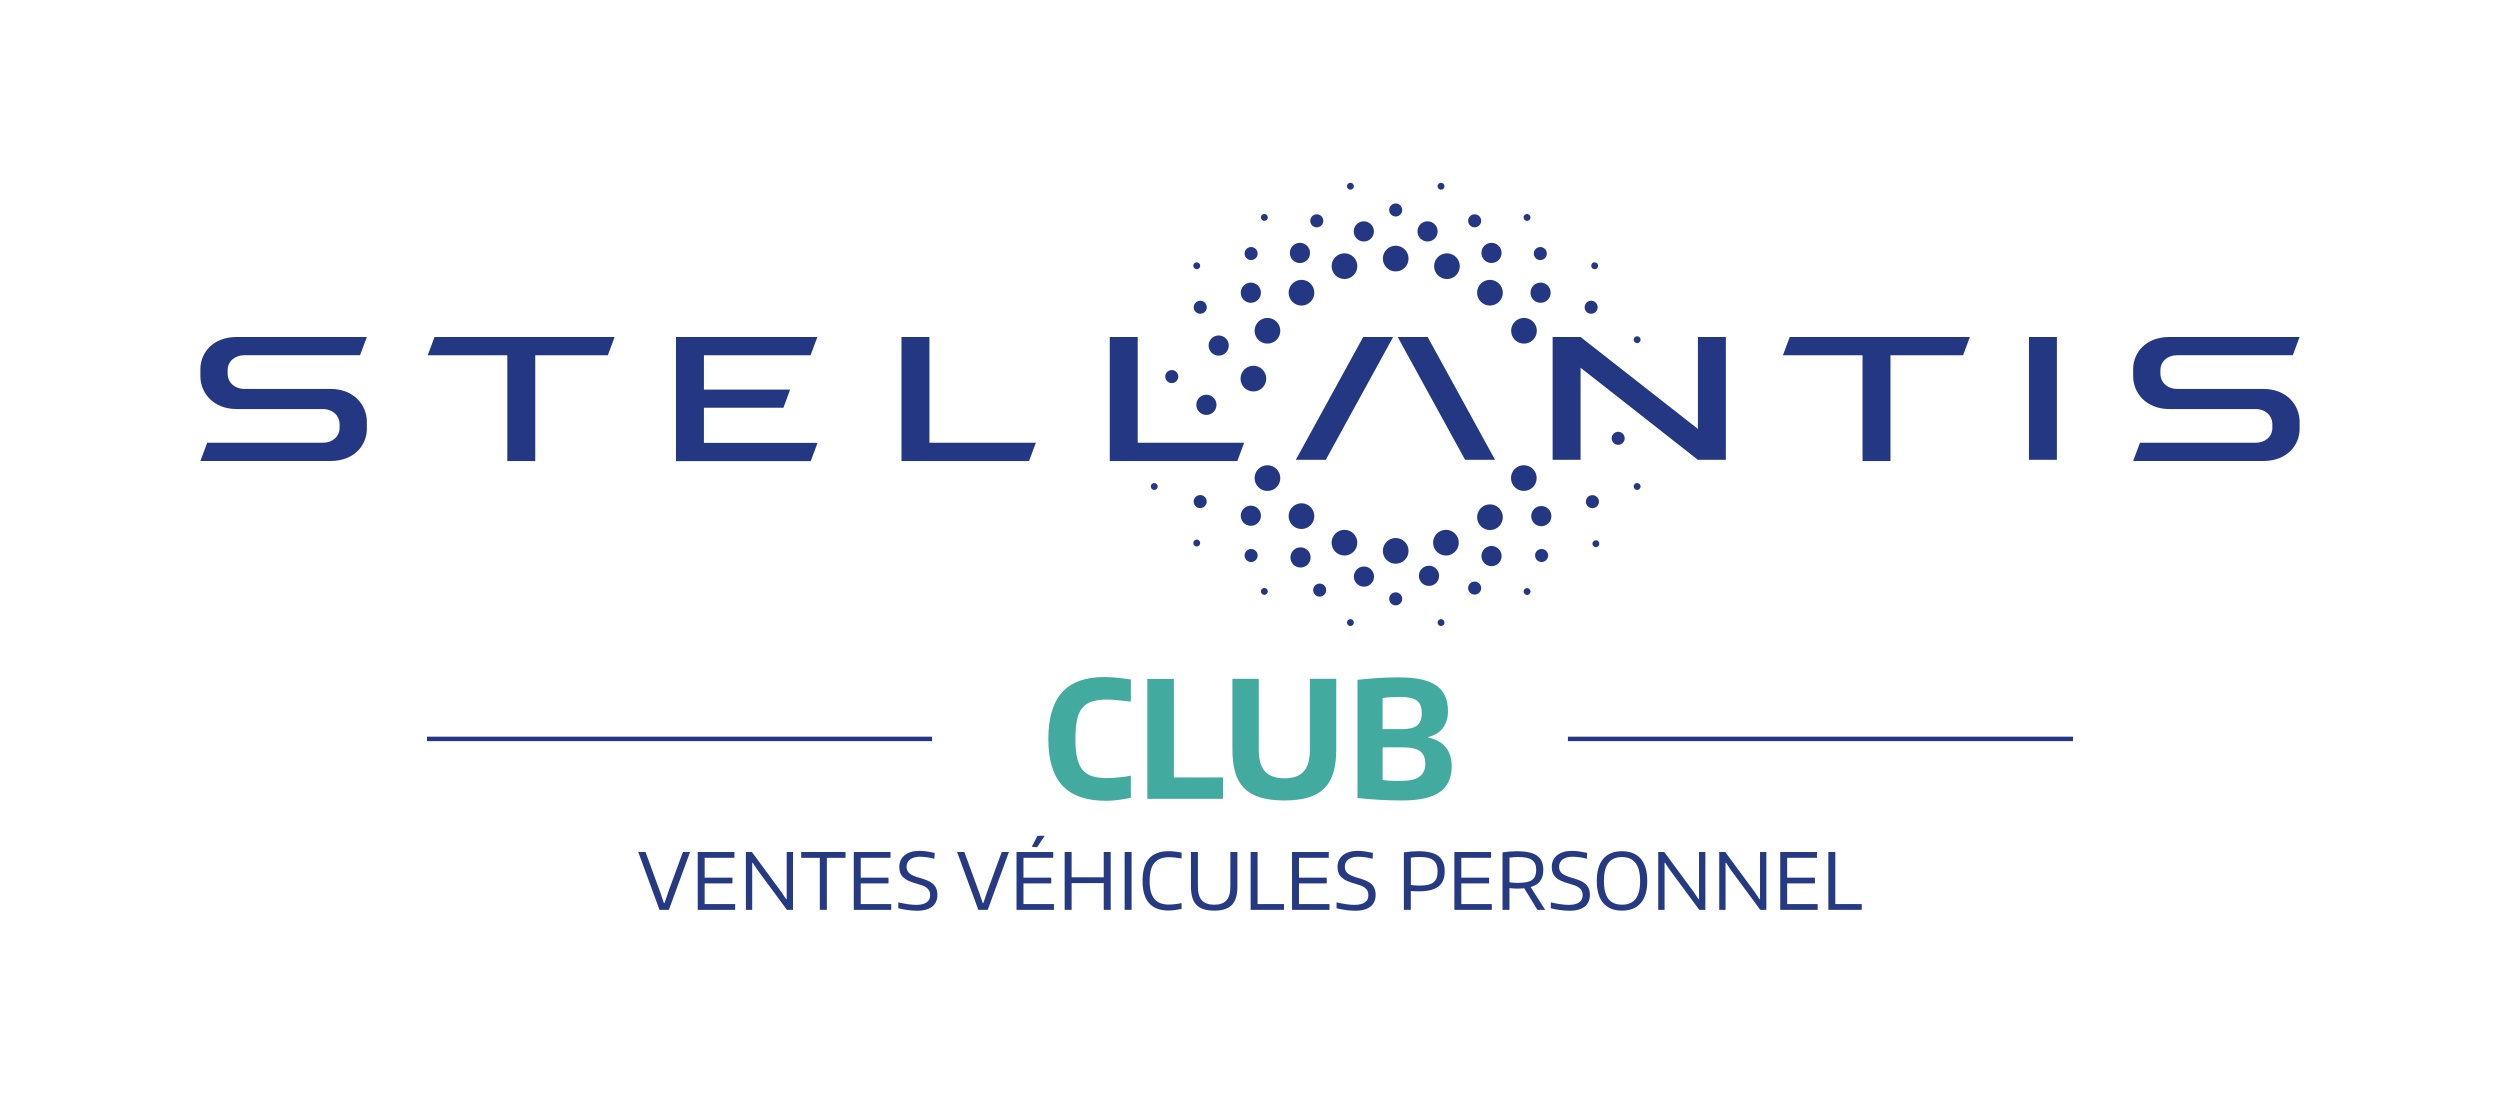 <?xml version="1.0" encoding="UTF-8"?>
<svg id="Calque_2" data-name="Calque 2" xmlns="http://www.w3.org/2000/svg" viewBox="0 0 841.89 368.5">
  <defs>
    <style>
      .cls-1, .cls-2, .cls-3 {
        stroke-width: 0px;
      }

      .cls-1, .cls-4 {
        fill: none;
      }

      .cls-5 {
        opacity: .99;
      }

      .cls-2 {
        fill: #243782;
      }

      .cls-3 {
        fill: #43aaa0;
      }

      .cls-4 {
        stroke: #243782;
        stroke-width: 1.5px;
      }
    </style>
  </defs>
  <g id="Logo_Stellantis_RGB">
    <rect class="cls-1" width="841.89" height="368.5"/>
    <path class="cls-2" d="M312.99,149.1h35.84l-2.29,6.17h-42.96v-41.78h9.41v35.61ZM272.97,119.63l2.28-6.14h-47.61v41.79h45.39l2.28-6.14h-38.26v-11.83h26.77l2.26-6.1h-29.03v-11.57h35.92ZM144.05,119.63h26.79v35.64h9.41v-35.64h24.45l2.28-6.14h-60.66l-2.28,6.14ZM683.26,154.85h9.41v-41.36h-9.41v41.36ZM111.25,130.97h-28.86c-3.53,0-5.73-2.31-5.73-5.15v-1.17c0-2.97,2.43-5.03,5.63-5.03h38.96s2.29-6.14,2.29-6.14h-43.99c-7.93.09-11.96,5.33-12.07,10.62v2.74c.08,5.36,4.18,10.91,12.29,10.91h28.86c3.53,0,5.73,2.31,5.73,5.15v1.17c0,2.97-2.43,5.03-5.63,5.03h-38.96s-2.29,6.14-2.29,6.14h43.99c7.93-.09,11.96-5.33,12.07-10.62v-2.74c-.08-5.36-4.18-10.91-12.29-10.91ZM762.12,130.97h-28.86c-3.53,0-5.73-2.31-5.73-5.15v-1.17c0-2.97,2.43-5.03,5.63-5.03h38.96s2.29-6.14,2.29-6.14h-43.99c-7.93.09-11.96,5.33-12.07,10.62v2.74c.08,5.36,4.18,10.91,12.29,10.91h28.86c3.53,0,5.73,2.31,5.73,5.15v1.17c0,2.97-2.43,5.03-5.63,5.03h-38.96s-2.29,6.14-2.29,6.14h43.99c7.93-.09,11.96-5.33,12.07-10.62v-2.74c-.08-5.36-4.18-10.91-12.29-10.91ZM571.78,144.43l-39.51-30.94h-9.41v41.36h9.41v-31.02l39.51,31.02h9.41v-41.36h-9.41v30.94ZM436.37,154.85h10.09l22.69-41.36h-10.09l-22.69,41.36ZM470.69,113.49l22.69,41.36h10.09l-22.69-41.36h-10.09ZM383.13,113.49h-9.41v41.78h42.96l2.29-6.17h-35.84v-35.61ZM600.43,119.63h26.79v35.64h9.41v-35.64h24.45l2.28-6.14h-60.66l-2.28,6.14ZM426.82,156.67c-2.39,0-4.33,1.94-4.33,4.33s1.94,4.33,4.33,4.33,4.33-1.94,4.33-4.33-1.94-4.33-4.33-4.33ZM438.28,169.48c-2.39,0-4.33,1.94-4.33,4.33s1.94,4.33,4.33,4.33,4.33-1.94,4.33-4.33-1.94-4.33-4.33-4.33ZM517.49,160.99c0-2.39-1.94-4.33-4.33-4.33s-4.33,1.94-4.33,4.33,1.94,4.33,4.33,4.33,4.33-1.94,4.33-4.33ZM501.76,169.84c-2.39,0-4.33,1.94-4.33,4.33s1.94,4.33,4.33,4.33,4.33-1.94,4.33-4.33-1.94-4.33-4.33-4.33ZM486.93,178.42c-2.39,0-4.33,1.94-4.33,4.33s1.94,4.33,4.33,4.33,4.33-1.94,4.33-4.33-1.94-4.33-4.33-4.33ZM457.08,182.75c0-2.39-1.94-4.33-4.33-4.33s-4.33,1.94-4.33,4.33,1.94,4.33,4.33,4.33,4.33-1.94,4.33-4.33ZM394.41,124.63c-1.21.1-2.11,1.17-2,2.38s1.17,2.11,2.38,2,2.11-1.17,2-2.38c-.1-1.21-1.17-2.11-2.38-2ZM403.98,166.72c-1.21.1-2.11,1.17-2,2.38s1.17,2.11,2.38,2,2.11-1.17,2-2.38c-.1-1.21-1.17-2.11-2.38-2ZM421.13,184.88c-1.21.1-2.11,1.17-2,2.38s1.17,2.11,2.38,2,2.11-1.17,2-2.38c-.1-1.21-1.17-2.11-2.38-2ZM444.22,196.53c-1.21.1-2.11,1.17-2,2.38s1.17,2.11,2.38,2,2.11-1.17,2-2.38c-.1-1.21-1.17-2.11-2.38-2ZM469.82,199.48c-1.21.1-2.11,1.17-2,2.38s1.17,2.11,2.38,2,2.11-1.17,2-2.38c-.1-1.21-1.17-2.11-2.38-2ZM496.41,195.85c-1.21.1-2.11,1.17-2,2.38s1.17,2.11,2.38,2,2.11-1.17,2-2.38c-.1-1.21-1.17-2.11-2.38-2ZM518.95,184.88c-1.21.1-2.11,1.17-2,2.38s1.17,2.11,2.38,2,2.11-1.17,2-2.38c-.1-1.21-1.17-2.11-2.38-2ZM536.07,166.75c-1.21.1-2.11,1.17-2,2.38s1.17,2.11,2.38,2,2.11-1.17,2-2.38c-.1-1.21-1.17-2.11-2.38-2ZM544.74,145.42c-1.21.1-2.11,1.17-2,2.38s1.17,2.11,2.38,2,2.11-1.17,2-2.38c-.1-1.21-1.17-2.11-2.38-2ZM402,103.66c.1,1.21,1.17,2.11,2.38,2,1.21-.1,2.11-1.17,2-2.38s-1.17-2.11-2.38-2c-1.21.1-2.11,1.17-2,2.38ZM421.51,87.58c1.21-.1,2.11-1.17,2-2.38-.1-1.21-1.17-2.11-2.38-2-1.21.1-2.11,1.17-2,2.38s1.17,2.11,2.38,2ZM443.62,76.55c1.21-.1,2.11-1.17,2-2.38-.1-1.21-1.17-2.11-2.38-2-1.21.1-2.11,1.17-2,2.38.1,1.21,1.17,2.11,2.38,2ZM403.11,90.66c.64-.06,1.11-.62,1.06-1.26-.06-.64-.62-1.11-1.26-1.06-.64.06-1.11.62-1.06,1.26.06.64.62,1.11,1.26,1.06ZM388.8,164.99c.64-.06,1.11-.62,1.06-1.26-.06-.64-.62-1.11-1.26-1.06-.64.06-1.11.62-1.06,1.26.06.64.62,1.11,1.26,1.06ZM403.11,184.03c.64-.06,1.11-.62,1.06-1.26-.06-.64-.62-1.11-1.26-1.06-.64.06-1.11.62-1.06,1.26.06.64.62,1.11,1.26,1.06ZM425.88,200.32c.64-.06,1.11-.62,1.06-1.26-.06-.64-.62-1.11-1.26-1.06-.64.06-1.11.62-1.06,1.26.06.64.62,1.11,1.26,1.06ZM454.86,210.82c.64-.06,1.11-.62,1.06-1.26-.06-.64-.62-1.11-1.26-1.06-.64.06-1.11.62-1.06,1.26.06.64.62,1.11,1.26,1.06ZM485.37,210.82c.64-.06,1.11-.62,1.06-1.26-.06-.64-.62-1.11-1.26-1.06-.64.06-1.11.62-1.06,1.26.06.64.62,1.11,1.26,1.06ZM514.35,200.36c.64-.06,1.11-.62,1.06-1.26-.06-.64-.62-1.11-1.26-1.06-.64.06-1.11.62-1.06,1.26.06.64.62,1.11,1.26,1.06ZM537.52,184.26c.64-.06,1.11-.62,1.06-1.26-.06-.64-.62-1.11-1.26-1.06-.64.06-1.11.62-1.06,1.26.06.64.62,1.11,1.26,1.06ZM551.42,164.99c.64-.06,1.11-.62,1.06-1.26-.06-.64-.62-1.11-1.26-1.06-.64.06-1.11.62-1.06,1.26.06.64.62,1.11,1.26,1.06ZM425.88,74.38c.64-.06,1.11-.62,1.06-1.26-.06-.64-.62-1.11-1.26-1.06-.64.06-1.11.62-1.06,1.26.06.64.62,1.11,1.26,1.06ZM454.86,63.87c.64-.06,1.11-.62,1.06-1.26-.06-.64-.62-1.11-1.26-1.06-.64.06-1.11.62-1.06,1.26.06.64.62,1.11,1.26,1.06ZM422.09,131.83c2.39,0,4.33-1.94,4.33-4.33s-1.94-4.33-4.33-4.33-4.33,1.94-4.33,4.33,1.94,4.33,4.33,4.33ZM426.82,115.72c2.39,0,4.33-1.94,4.33-4.33s-1.94-4.33-4.33-4.33-4.33,1.94-4.33,4.33,1.94,4.33,4.33,4.33ZM438.28,102.9c2.39,0,4.33-1.94,4.33-4.33s-1.94-4.33-4.33-4.33-4.33,1.94-4.33,4.33,1.94,4.33,4.33,4.33ZM452.76,93.96c2.39,0,4.33-1.94,4.33-4.33s-1.94-4.33-4.33-4.33-4.33,1.94-4.33,4.33,1.94,4.33,4.33,4.33ZM470.01,91.41c2.39,0,4.33-1.94,4.33-4.33s-1.94-4.33-4.33-4.33-4.33,1.94-4.33,4.33,1.94,4.33,4.33,4.33ZM470.01,189.84c2.39,0,4.33-1.94,4.33-4.33s-1.94-4.33-4.33-4.33-4.33,1.94-4.33,4.33,1.94,4.33,4.33,4.33ZM421.23,95.17c-1.88,0-3.4,1.52-3.4,3.4s1.52,3.4,3.4,3.4,3.4-1.52,3.4-3.4-1.52-3.4-3.4-3.4ZM410.4,112.97c-1.88,0-3.4,1.52-3.4,3.4s1.52,3.4,3.4,3.4,3.4-1.52,3.4-3.4-1.52-3.4-3.4-3.4ZM406.26,132.93c-1.88,0-3.4,1.52-3.4,3.4s1.52,3.4,3.4,3.4,3.4-1.52,3.4-3.4-1.52-3.4-3.4-3.4ZM437.76,81.78c-1.88,0-3.4,1.52-3.4,3.4s1.52,3.4,3.4,3.4,3.4-1.52,3.4-3.4-1.52-3.4-3.4-3.4ZM459.28,74.53c-1.88,0-3.4,1.52-3.4,3.4s1.52,3.4,3.4,3.4,3.4-1.52,3.4-3.4-1.52-3.4-3.4-3.4ZM470.01,68.51c-1.22,0-2.2.99-2.2,2.2s.99,2.2,2.2,2.2,2.2-.99,2.2-2.2-.99-2.2-2.2-2.2ZM536.02,101.28c-1.21-.1-2.28.79-2.38,2-.1,1.21.79,2.28,2,2.38,1.21.1,2.28-.79,2.38-2,.1-1.21-.79-2.28-2-2.38ZM520.9,85.58c.1-1.21-.79-2.28-2-2.38-1.21-.1-2.28.79-2.38,2-.1,1.21.79,2.28,2,2.38,1.21.1,2.28-.79,2.38-2ZM498.79,74.55c.1-1.21-.79-2.28-2-2.38-1.21-.1-2.28.79-2.38,2-.1,1.21.79,2.28,2,2.38,1.21.1,2.28-.79,2.38-2ZM538.17,89.6c.06-.64-.42-1.2-1.06-1.26-.64-.06-1.2.42-1.26,1.06-.06.64.42,1.2,1.06,1.26.64.06,1.2-.42,1.26-1.06ZM515.4,73.32c.06-.64-.42-1.2-1.06-1.26-.64-.06-1.2.42-1.26,1.06-.06.64.42,1.2,1.06,1.26.64.06,1.2-.42,1.26-1.06ZM486.43,62.82c.06-.64-.42-1.2-1.06-1.26-.64-.06-1.2.42-1.26,1.06-.06.64.42,1.2,1.06,1.26s1.2-.42,1.26-1.06ZM517.54,111.39c0-2.39-1.94-4.33-4.33-4.33s-4.33,1.94-4.33,4.33c0,2.39,1.94,4.33,4.33,4.33,2.39,0,4.33-1.94,4.33-4.33ZM506.08,98.57c0-2.39-1.94-4.33-4.33-4.33-2.39,0-4.33,1.94-4.33,4.33,0,2.39,1.94,4.33,4.33,4.33s4.33-1.94,4.33-4.33ZM491.6,89.64c0-2.39-1.94-4.33-4.33-4.33s-4.33,1.94-4.33,4.33c0,2.39,1.94,4.33,4.33,4.33s4.33-1.94,4.33-4.33ZM515.4,98.57c0,1.88,1.52,3.4,3.4,3.4,1.88,0,3.4-1.52,3.4-3.4,0-1.88-1.52-3.4-3.4-3.4-1.88,0-3.4,1.52-3.4,3.4ZM515.64,173.81c0,1.88,1.52,3.4,3.4,3.4,1.88,0,3.4-1.52,3.4-3.4s-1.52-3.4-3.4-3.4-3.4,1.52-3.4,3.4ZM498.88,187.26c0,1.88,1.52,3.4,3.4,3.4,1.88,0,3.4-1.52,3.4-3.4s-1.52-3.4-3.4-3.4c-1.88,0-3.4,1.52-3.4,3.4ZM477.82,193.91c0,1.88,1.52,3.4,3.4,3.4,1.88,0,3.4-1.52,3.4-3.4s-1.52-3.4-3.4-3.4c-1.88,0-3.4,1.52-3.4,3.4ZM455.92,194.17c0,1.88,1.52,3.4,3.4,3.4,1.88,0,3.4-1.52,3.4-3.4s-1.52-3.4-3.4-3.4-3.4,1.52-3.4,3.4ZM434.56,187.72c0,1.88,1.52,3.4,3.4,3.4,1.88,0,3.4-1.52,3.4-3.4s-1.52-3.4-3.4-3.4-3.4,1.52-3.4,3.4ZM417.83,173.68c0,1.88,1.52,3.4,3.4,3.4,1.88,0,3.4-1.52,3.4-3.4s-1.52-3.4-3.4-3.4c-1.88,0-3.4,1.52-3.4,3.4ZM498.87,85.17c0,1.88,1.52,3.4,3.4,3.4s3.4-1.52,3.4-3.4c0-1.88-1.52-3.4-3.4-3.4s-3.4,1.52-3.4,3.4ZM477.34,77.93c0,1.88,1.52,3.4,3.4,3.4,1.88,0,3.4-1.52,3.4-3.4s-1.52-3.4-3.4-3.4c-1.88,0-3.4,1.52-3.4,3.4ZM551.42,115.56c.64-.06,1.11-.62,1.06-1.26-.06-.64-.62-1.11-1.26-1.06-.64.06-1.11.62-1.06,1.26.06.64.62,1.11,1.26,1.06Z"/>
    <g>
      <line class="cls-4" x1="143.8" y1="248.83" x2="313.88" y2="248.83"/>
      <line class="cls-4" x1="528.01" y1="248.83" x2="698.09" y2="248.83"/>
      <g>
        <path class="cls-3" d="M372.42,269.67c-6.59,0-11.47-1.7-14.63-5.1-3.17-3.4-4.76-8.63-4.76-15.68s1.55-12.35,4.65-15.76c3.1-3.42,7.8-5.13,14.11-5.13,1.22,0,2.56.06,4.02.19,1.46.13,3.14.34,5.02.63v7.47c-1.01-.11-1.9-.21-2.67-.3-.77-.09-1.46-.16-2.09-.22-.63-.05-1.19-.1-1.7-.14-.51-.04-1-.05-1.49-.05-2.02,0-3.72.22-5.1.65-1.38.44-2.48,1.17-3.32,2.18-.84,1.02-1.43,2.38-1.78,4.09-.35,1.71-.52,3.84-.52,6.38s.18,4.6.55,6.27c.37,1.67.96,3.02,1.78,4.04.82,1.02,1.9,1.74,3.24,2.18,1.34.44,2.99.66,4.94.66.56,0,1.21-.02,1.96-.05.75-.04,1.5-.1,2.25-.19.75-.09,1.47-.18,2.17-.27.7-.09,1.29-.19,1.78-.3v7.42c-1.26.29-2.63.54-4.13.74-1.5.2-2.93.3-4.29.3Z"/>
        <path class="cls-3" d="M386.37,228.65h8.94v33.16h16.57v7.2h-25.51v-40.36Z"/>
        <path class="cls-3" d="M432.52,269.56c-3.24,0-5.98-.35-8.2-1.04-2.23-.69-4.03-1.74-5.41-3.16-1.38-1.42-2.37-3.2-2.98-5.35-.61-2.14-.91-4.69-.91-7.63v-23.78h8.88v24c0,3.2.69,5.58,2.07,7.14,1.38,1.56,3.56,2.35,6.56,2.35s5.13-.77,6.51-2.32c1.38-1.54,2.06-3.94,2.06-7.17v-24h8.89v23.78c0,2.94-.31,5.49-.92,7.63-.61,2.15-1.6,3.93-2.98,5.35s-3.17,2.47-5.38,3.16c-2.21.69-4.94,1.04-8.18,1.04Z"/>
        <path class="cls-3" d="M472.3,269.56c-2.47,0-4.94-.06-7.4-.19-2.46-.13-5.04-.34-7.76-.63v-39.81c2.68-.29,5.14-.5,7.37-.63,2.23-.13,4.42-.19,6.58-.19,5.78,0,9.98.91,12.6,2.73,2.61,1.82,3.92,4.69,3.92,8.62,0,2.29-.56,4.18-1.67,5.67-1.11,1.49-2.77,2.51-4.96,3.05v.22c2.58.51,4.54,1.59,5.88,3.24,1.34,1.66,2.01,3.79,2.01,6.41,0,3.93-1.35,6.83-4.05,8.7-2.7,1.87-6.87,2.81-12.52,2.81ZM471.83,245.56c2.54,0,4.34-.41,5.38-1.23,1.05-.82,1.57-2.23,1.57-4.23s-.55-3.35-1.65-4.17c-1.1-.82-2.95-1.23-5.57-1.23-1.19,0-2.26.03-3.24.08-.98.05-1.88.15-2.72.3v10.47h6.22ZM472.19,262.96c5.19,0,7.79-1.91,7.79-5.73,0-1.96-.58-3.38-1.75-4.25-1.17-.87-3.11-1.31-5.83-1.31h-6.79v10.96c.31.07.64.13.99.16.35.04.77.07,1.26.11.49.04,1.08.05,1.78.05h2.56Z"/>
      </g>
    </g>
    <g class="cls-5">
      <path class="cls-2" d="M214.93,286.91h2.45l4.9,13.4,1.29,3.79h.21l1.29-3.79,4.9-13.4h2.42l-7.14,19.49h-3.16l-7.16-19.49Z"/>
      <path class="cls-2" d="M234.95,286.91h12.38v1.95h-10.03v6.69h9.35v1.95h-9.35v6.95h10.27v1.95h-12.61v-19.49Z"/>
      <path class="cls-2" d="M251.17,286.91h2.03l10.01,13.59,1.53,2.32h.18v-15.91h2.13v19.49h-2.05l-10.03-13.59-1.5-2.29-.16.03v15.85h-2.13v-19.49Z"/>
      <path class="cls-2" d="M276.08,288.88h-6.27v-1.97h14.93v1.97h-6.29v17.51h-2.37v-17.51Z"/>
      <path class="cls-2" d="M287.51,286.91h12.38v1.95h-10.03v6.69h9.35v1.95h-9.35v6.95h10.27v1.95h-12.61v-19.49Z"/>
      <path class="cls-2" d="M308.68,306.68c-.44,0-.91-.02-1.42-.05-.51-.04-1.03-.09-1.57-.16s-1.08-.16-1.62-.26-1.06-.22-1.55-.34v-2c1.05.26,2.12.47,3.19.62,1.07.15,2.02.23,2.84.23,1.53,0,2.69-.28,3.49-.84.8-.56,1.2-1.37,1.2-2.42,0-.6-.12-1.1-.34-1.52-.23-.41-.54-.76-.93-1.05-.4-.29-.87-.54-1.44-.74s-1.17-.39-1.82-.57c-1.04-.28-1.92-.59-2.66-.92-.74-.33-1.34-.72-1.82-1.17s-.83-.97-1.05-1.55c-.23-.59-.34-1.27-.34-2.04s.16-1.54.47-2.21c.32-.67.77-1.23,1.36-1.7.59-.47,1.29-.83,2.12-1.08s1.76-.38,2.79-.38c.74,0,1.52.06,2.36.17.83.12,1.77.29,2.81.51l-.08,1.98c-.84-.23-1.7-.4-2.55-.51s-1.64-.17-2.34-.17c-1.39,0-2.48.3-3.28.9-.8.6-1.2,1.41-1.2,2.45,0,.49.08.92.24,1.29s.41.7.77.99c.35.29.81.56,1.37.8.56.25,1.25.48,2.08.71.86.25,1.65.51,2.38.79s1.36.64,1.88,1.07c.53.43.93.95,1.22,1.57.29.61.44,1.37.44,2.26,0,1.74-.6,3.07-1.79,3.99-1.2.92-2.92,1.38-5.19,1.38Z"/>
      <path class="cls-2" d="M322.3,286.91h2.45l4.9,13.4,1.29,3.79h.21l1.29-3.79,4.9-13.4h2.42l-7.14,19.49h-3.16l-7.16-19.49Z"/>
      <path class="cls-2" d="M342.31,286.91h12.38v1.95h-10.03v6.69h9.35v1.95h-9.35v6.95h10.27v1.95h-12.61v-19.49ZM347.45,285.14l1.95-3.69h2.42l-2.58,3.87-1.79-.18Z"/>
      <path class="cls-2" d="M358.53,286.91h2.34v8.53h10.82v-8.53h2.34v19.49h-2.34v-9.01h-10.82v9.01h-2.34v-19.49Z"/>
      <path class="cls-2" d="M378.73,286.91h2.34v19.49h-2.34v-19.49Z"/>
      <path class="cls-2" d="M393.58,306.63c-5.88,0-8.82-3.31-8.82-9.93,0-3.41.73-5.93,2.19-7.58,1.46-1.65,3.66-2.48,6.61-2.48.6,0,1.28.04,2.04.12.77.08,1.53.19,2.3.33v2c-.84-.14-1.6-.25-2.28-.32-.68-.07-1.28-.11-1.8-.11-2.3,0-3.99.64-5.06,1.91-1.07,1.27-1.61,3.3-1.61,6.1s.52,4.75,1.57,6.03,2.68,1.92,4.91,1.92c.28,0,.61-.01.99-.04.38-.03.76-.06,1.16-.11.4-.04.78-.1,1.16-.16.38-.06.7-.13.96-.2v1.98c-.61.14-1.32.26-2.13.37s-1.54.16-2.19.16Z"/>
      <path class="cls-2" d="M408.89,306.66c-1.39,0-2.57-.16-3.56-.47-.98-.32-1.79-.8-2.42-1.46-.63-.66-1.1-1.5-1.4-2.53s-.45-2.25-.45-3.67v-11.61h2.34v11.56c0,2.21.46,3.8,1.37,4.75.91.96,2.28,1.44,4.11,1.44s3.19-.47,4.1-1.42c.9-.95,1.35-2.54,1.35-4.77v-11.56h2.37v11.61c0,1.42-.15,2.65-.45,3.67-.3,1.03-.77,1.87-1.4,2.53-.63.66-1.44,1.14-2.43,1.46-.99.32-2.17.47-3.54.47Z"/>
      <path class="cls-2" d="M421.16,286.91h2.34v17.54h8.9v1.95h-11.24v-19.49Z"/>
      <path class="cls-2" d="M435.09,286.91h12.38v1.95h-10.03v6.69h9.35v1.95h-9.35v6.95h10.27v1.95h-12.61v-19.49Z"/>
      <path class="cls-2" d="M456.26,306.68c-.44,0-.91-.02-1.42-.05-.51-.04-1.03-.09-1.57-.16s-1.08-.16-1.62-.26-1.06-.22-1.55-.34v-2c1.05.26,2.12.47,3.19.62,1.07.15,2.02.23,2.84.23,1.53,0,2.69-.28,3.49-.84.8-.56,1.2-1.37,1.2-2.42,0-.6-.12-1.1-.34-1.52-.23-.41-.54-.76-.93-1.05-.4-.29-.87-.54-1.44-.74s-1.17-.39-1.82-.57c-1.04-.28-1.92-.59-2.66-.92-.74-.33-1.34-.72-1.82-1.17s-.83-.97-1.05-1.55c-.23-.59-.34-1.27-.34-2.04s.16-1.54.47-2.21c.32-.67.77-1.23,1.36-1.7.59-.47,1.29-.83,2.12-1.08s1.76-.38,2.79-.38c.74,0,1.52.06,2.36.17.83.12,1.77.29,2.81.51l-.08,1.98c-.84-.23-1.7-.4-2.55-.51s-1.64-.17-2.34-.17c-1.39,0-2.48.3-3.28.9-.8.6-1.2,1.41-1.2,2.45,0,.49.08.92.24,1.29s.41.7.77.99c.35.29.81.56,1.37.8.56.25,1.25.48,2.08.71.86.25,1.65.51,2.38.79s1.36.64,1.88,1.07c.53.43.93.95,1.22,1.57.29.61.44,1.37.44,2.26,0,1.74-.6,3.07-1.79,3.99-1.2.92-2.92,1.38-5.19,1.38Z"/>
      <path class="cls-2" d="M472.77,287.04c1.7-.26,3.33-.39,4.87-.39,3.07,0,5.32.54,6.74,1.62,1.42,1.08,2.13,2.79,2.13,5.12s-.7,4.07-2.11,5.15c-1.41,1.08-3.62,1.62-6.64,1.62-.4,0-.82,0-1.25-.03-.43-.02-.9-.04-1.41-.08v6.35h-2.34v-19.36ZM478.09,298.23c1.09,0,2.01-.09,2.78-.26.77-.18,1.39-.46,1.87-.84.48-.39.83-.89,1.05-1.5.22-.61.33-1.36.33-2.24s-.12-1.57-.34-2.17c-.23-.61-.58-1.1-1.07-1.49-.48-.39-1.11-.67-1.88-.86-.77-.18-1.7-.28-2.79-.28-.47,0-.98.02-1.51.07-.54.05-1.01.09-1.41.15v9.19c.14.04.33.07.57.09.24.03.49.05.77.07s.55.03.83.05c.28.02.55.03.82.03Z"/>
      <path class="cls-2" d="M489.76,286.91h12.38v1.95h-10.03v6.69h9.35v1.95h-9.35v6.95h10.27v1.95h-12.61v-19.49Z"/>
      <path class="cls-2" d="M513.3,299.13c-.35.03-.72.06-1.11.08-.39.02-.78.03-1.19.03-.35,0-.77-.01-1.26-.04-.49-.03-.97-.06-1.42-.12v7.32h-2.34v-19.36c1.68-.26,3.31-.39,4.87-.39,3.09,0,5.34.5,6.75,1.5,1.41,1,2.12,2.6,2.12,4.79,0,1.55-.35,2.79-1.04,3.74-.69.95-1.77,1.62-3.23,2.03l4.9,7.69h-2.61l-4.45-7.27ZM511.3,297.31c1.09,0,2.01-.08,2.78-.24.77-.16,1.39-.41,1.87-.76.48-.35.83-.8,1.05-1.36s.33-1.23.33-2.01c0-1.55-.47-2.66-1.41-3.33-.94-.68-2.5-1.01-4.67-1.01-.46,0-.96.02-1.5.07-.54.05-1.02.09-1.42.15v8.27c.26.07.68.13,1.24.17s1.14.07,1.74.07Z"/>
      <path class="cls-2" d="M528.41,306.68c-.44,0-.91-.02-1.42-.05-.51-.04-1.03-.09-1.57-.16s-1.08-.16-1.62-.26-1.06-.22-1.55-.34v-2c1.05.26,2.12.47,3.19.62,1.07.15,2.02.23,2.84.23,1.53,0,2.69-.28,3.49-.84.8-.56,1.2-1.37,1.2-2.42,0-.6-.12-1.1-.34-1.52-.23-.41-.54-.76-.93-1.05-.4-.29-.87-.54-1.44-.74s-1.17-.39-1.82-.57c-1.04-.28-1.92-.59-2.66-.92-.74-.33-1.34-.72-1.82-1.17s-.83-.97-1.05-1.55c-.23-.59-.34-1.27-.34-2.04s.16-1.54.47-2.21c.32-.67.77-1.23,1.36-1.7.59-.47,1.29-.83,2.12-1.08s1.76-.38,2.79-.38c.74,0,1.52.06,2.36.17.83.12,1.77.29,2.81.51l-.08,1.98c-.84-.23-1.7-.4-2.55-.51s-1.64-.17-2.34-.17c-1.39,0-2.48.3-3.28.9-.8.6-1.2,1.41-1.2,2.45,0,.49.08.92.24,1.29s.41.7.77.99c.35.29.81.56,1.37.8.56.25,1.25.48,2.08.71.86.25,1.65.51,2.38.79s1.36.64,1.88,1.07c.53.43.93.95,1.22,1.57.29.61.44,1.37.44,2.26,0,1.74-.6,3.07-1.79,3.99-1.2.92-2.92,1.38-5.19,1.38Z"/>
      <path class="cls-2" d="M546.21,306.66c-2.72,0-4.81-.84-6.28-2.52-1.47-1.68-2.2-4.16-2.2-7.46s.73-5.8,2.2-7.49c1.47-1.7,3.56-2.54,6.28-2.54s4.84.85,6.31,2.54c1.47,1.69,2.2,4.19,2.2,7.49s-.73,5.77-2.2,7.45c-1.47,1.69-3.57,2.53-6.31,2.53ZM546.21,304.66c2.06,0,3.59-.65,4.6-1.96,1.01-1.31,1.51-3.32,1.51-6.02,0-5.37-2.04-8.06-6.11-8.06-2.04,0-3.56.66-4.57,1.97-1.01,1.32-1.51,3.35-1.51,6.08s.5,4.73,1.5,6.03c1,1.3,2.53,1.95,4.58,1.95Z"/>
      <path class="cls-2" d="M558.41,286.91h2.03l10.01,13.59,1.53,2.32h.18v-15.91h2.13v19.49h-2.05l-10.03-13.59-1.5-2.29-.16.03v15.85h-2.13v-19.49Z"/>
      <path class="cls-2" d="M578.95,286.91h2.03l10.01,13.59,1.53,2.32h.18v-15.91h2.13v19.49h-2.05l-10.03-13.59-1.5-2.29-.16.03v15.85h-2.13v-19.49Z"/>
      <path class="cls-2" d="M599.49,286.91h12.38v1.95h-10.03v6.69h9.35v1.95h-9.35v6.95h10.27v1.95h-12.61v-19.49Z"/>
      <path class="cls-2" d="M615.71,286.91h2.34v17.54h8.9v1.95h-11.24v-19.49Z"/>
    </g>
  </g>
</svg>